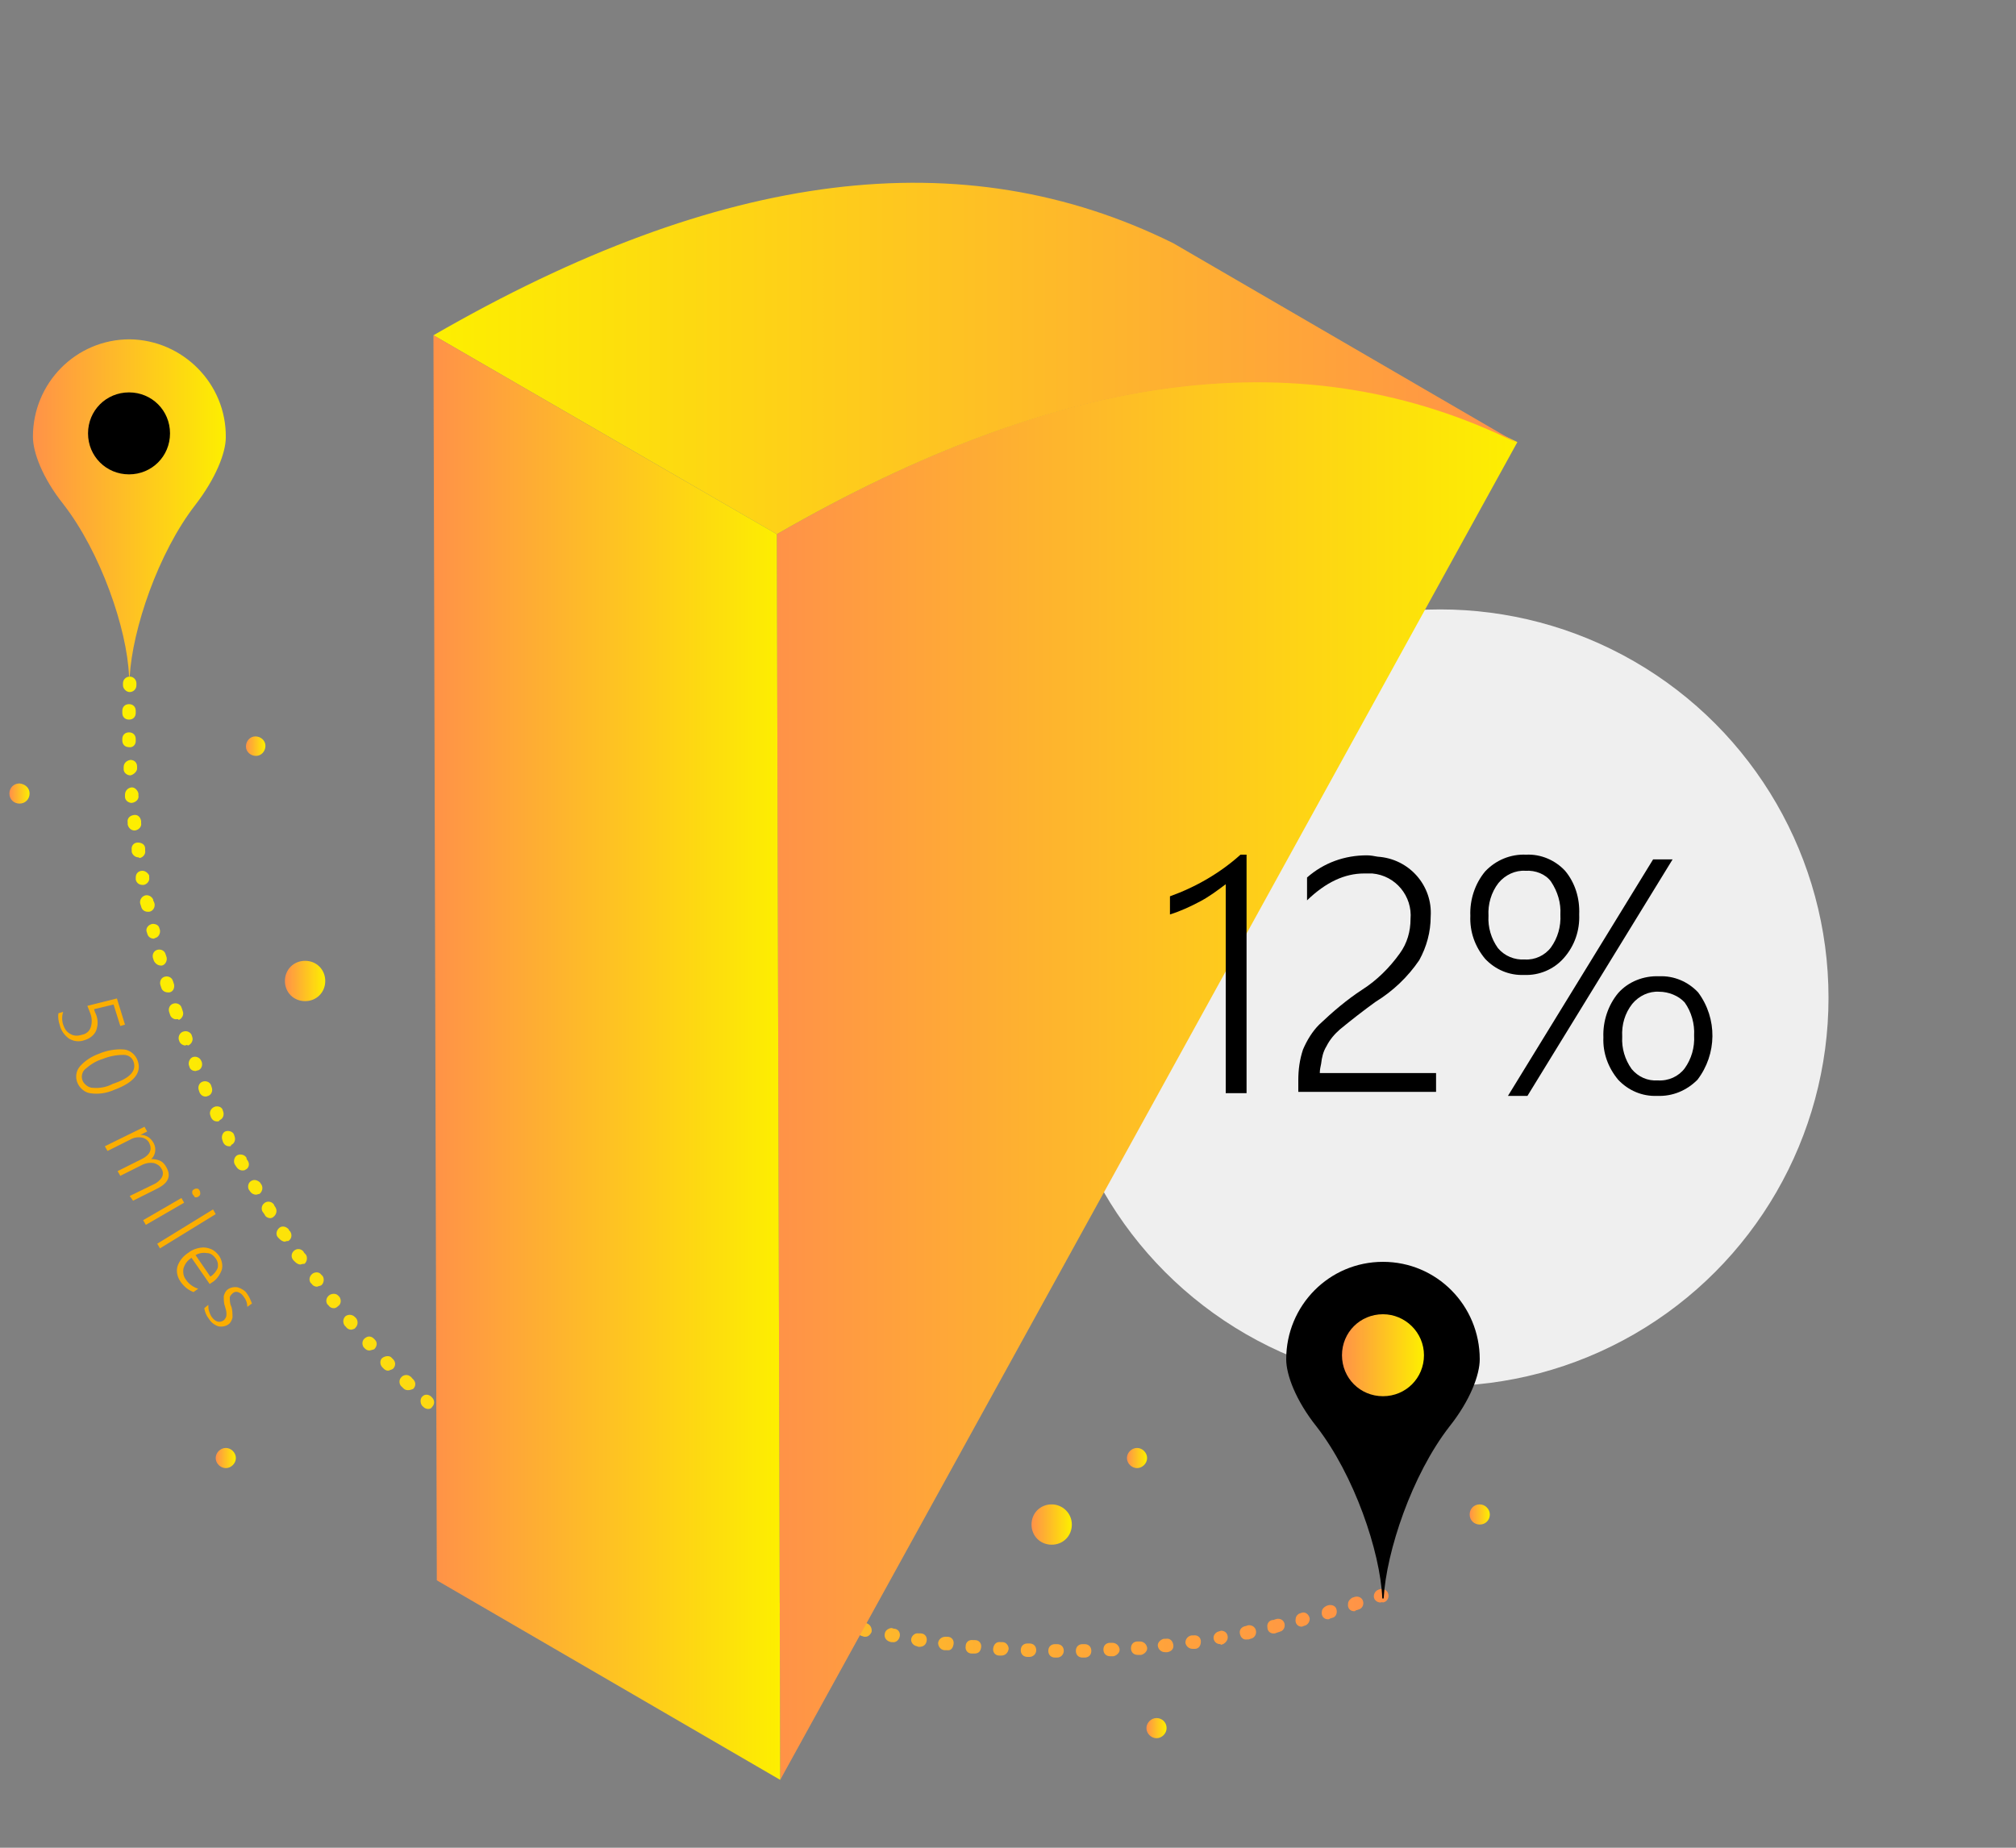 <?xml version="1.0" encoding="utf-8"?>
<!-- Generator: Adobe Illustrator 25.2.3, SVG Export Plug-In . SVG Version: 6.00 Build 0)  -->
<svg version="1.1" id="Livello_1" xmlns="http://www.w3.org/2000/svg" xmlns:xlink="http://www.w3.org/1999/xlink" x="0px" y="0px"
	 viewBox="0 0 300 275" style="enable-background:new 0 0 300 275;" xml:space="preserve">
<rect x="0" y="0" width="300" height="275" fill="#808080" stroke="none"/>
<style type="text/css">
	.st0{fill:url(#SVGID_1_);}
	.st1{fill:#FCAE00;}
	.st2{fill:#EFEFEF;}
	.st3{fill:url(#SVGID_2_);}
	.st4{fill:url(#SVGID_3_);}
	.st5{fill:url(#SVGID_4_);}
	.st6{fill:url(#SVGID_5_);}
	.st7{fill:url(#SVGID_6_);}
	.st8{fill:url(#SVGID_7_);}
	.st9{fill:url(#SVGID_8_);}
	.st10{fill:url(#SVGID_9_);}
	.st11{fill:url(#SVGID_10_);}
	.st12{fill:url(#SVGID_11_);}
	.st13{fill:url(#SVGID_12_);}
	.st14{fill:url(#SVGID_13_);}
	.st15{fill:url(#SVGID_14_);}
</style>
<linearGradient id="SVGID_1_" gradientUnits="userSpaceOnUse" x1="18.19" y1="102.273" x2="206.589" y2="102.273" gradientTransform="matrix(1 0 0 -1 0 276)">
	<stop  offset="0" style="stop-color:#FDEF00"/>
	<stop  offset="1" style="stop-color:#FF9248"/>
</linearGradient>
<path class="st0" d="M157.3,246.7H157c-0.6,0-1-0.4-1-1s0.4-1,1-1h0.3c0.6,0,1,0.4,1,1C158.3,246.2,157.9,246.7,157.3,246.7
	C157.3,246.7,157.3,246.7,157.3,246.7z M161.1,246.7c-0.6,0-1-0.4-1-1s0.4-1,1-1h0.3c0.6,0,1,0.4,1,1s-0.4,1-1,1H161.1L161.1,246.7z
	 M153.2,246.6h-0.3c-0.6,0-1-0.4-1-1s0.4-1,1-1h0.3c0.6,0,1,0.4,1,1S153.7,246.6,153.2,246.6z M165.2,246.5c-0.6,0-1-0.4-1-1
	c0-0.6,0.4-1,1-1h0.3c0.6,0,1,0.4,1.1,0.9s-0.4,1-0.9,1.1H165.2L165.2,246.5z M149,246.4L149,246.4h-0.3c-0.6,0-1-0.5-0.9-1.1
	s0.5-1,1.1-0.9h0.3c0.5,0,0.9,0.5,0.9,1C150,246,149.6,246.4,149,246.4L149,246.4z M169.3,246.3c-0.6,0-1-0.4-1-1c0-0.6,0.4-1,1-1
	h0.3c0.6,0,1,0.4,1.1,0.9s-0.4,1-0.9,1.1H169.3L169.3,246.3z M145,246.1L145,246.1h-0.4c-0.6,0-1-0.5-0.9-1.1c0-0.6,0.5-1,1.1-0.9
	h0.3c0.6,0,1,0.5,0.9,1.1S145.6,246.1,145,246.1z M173.4,245.9c-0.6,0-1-0.4-1.1-0.9s0.4-1,0.9-1.1h0.3c0.6-0.1,1,0.3,1.1,0.9
	s-0.3,1-0.9,1.1h-0.3H173.4z M140.9,245.6h-0.1h-0.3c-0.6-0.1-0.9-0.6-0.9-1.1c0.1-0.6,0.6-0.9,1.1-0.9h0.3c0.6,0,1,0.5,0.9,1.1
	S141.5,245.7,140.9,245.6z M177.5,245.4c-0.6,0-1-0.4-1.1-0.9c0-0.6,0.4-1,0.9-1.1h0.3c0.6-0.1,1.1,0.3,1.1,0.9s-0.3,1.1-0.9,1.1
	h-0.3H177.5z M136.8,245.1h-0.1l-0.3-0.1c-0.5-0.1-0.9-0.6-0.8-1.1c0.1-0.5,0.6-0.9,1.1-0.8h0.3c0.6,0,1,0.5,0.9,1.1
	S137.4,245.1,136.8,245.1L136.8,245.1L136.8,245.1z M181.6,244.7c-0.5,0-0.9-0.3-1-0.8c-0.1-0.5,0.3-1,0.8-1.1l0.3-0.1
	c0.6,0,1,0.4,1,1c0,0.4-0.3,0.8-0.7,1l-0.3,0.1L181.6,244.7z M132.8,244.4c-0.1,0-0.1,0-0.2,0l-0.3-0.1c-0.5-0.2-0.8-0.7-0.6-1.3
	c0.1-0.4,0.6-0.7,1-0.7l0.3,0.1c0.6,0,1,0.5,0.9,1.1S133.3,244.5,132.8,244.4L132.8,244.4z M185.6,244c-0.6,0.1-1-0.3-1.1-0.9
	c-0.1-0.6,0.3-1,0.9-1.1l0.3-0.1c0.5-0.1,1.1,0.2,1.2,0.8c0.1,0.5-0.2,1.1-0.8,1.2l-0.3,0.1L185.6,244z M128.8,243.6
	c-0.1,0-0.1,0-0.2,0l-0.3-0.1c-0.5-0.1-0.9-0.6-0.8-1.2c0.1-0.5,0.6-0.9,1.2-0.8l0.3,0.1c0.5,0.2,0.8,0.7,0.7,1.3
	C129.5,243.3,129.2,243.6,128.8,243.6L128.8,243.6z M189.7,243.1c-0.6,0.1-1.1-0.3-1.1-0.9c-0.1-0.6,0.3-1.1,0.9-1.1l0,0l0.3-0.1
	c0.5-0.2,1.1,0,1.3,0.5s0,1.1-0.5,1.3c-0.1,0-0.2,0.1-0.3,0.1l-0.3,0.1C189.8,243.1,189.7,243.1,189.7,243.1L189.7,243.1z
	 M124.7,242.7h-0.2l-0.3-0.1c-0.6,0-1-0.5-0.9-1.1c0-0.6,0.5-1,1.1-0.9c0.1,0,0.2,0,0.3,0.1l0.3,0.1c0.5,0.1,0.8,0.7,0.7,1.2
	C125.6,242.4,125.2,242.7,124.7,242.7L124.7,242.7z M193.7,242.1c-0.6,0-1-0.5-0.9-1.1c0-0.4,0.3-0.8,0.7-0.9l0.3-0.1
	c0.5-0.1,1,0.3,1.1,0.9c0,0.4-0.2,0.8-0.6,1l-0.3,0.1C193.8,242.1,193.7,242.1,193.7,242.1L193.7,242.1z M120.8,241.6
	c-0.1,0-0.2,0-0.3,0l-0.3-0.1c-0.5-0.2-0.8-0.7-0.7-1.2c0.2-0.5,0.7-0.8,1.2-0.7l0.3,0.1c0.5,0.2,0.8,0.8,0.6,1.3
	C121.5,241.4,121.2,241.6,120.8,241.6L120.8,241.6z M197.6,241c-0.6,0-1-0.5-0.9-1.1c0-0.4,0.3-0.7,0.7-0.9l0.3-0.1
	c0.5-0.1,1.1,0.1,1.2,0.7c0.1,0.5-0.1,1.1-0.7,1.2l-0.3,0.1C197.8,241,197.7,241,197.6,241L197.6,241z M116.8,240.4
	c-0.1,0-0.2,0-0.3-0.1l-0.3-0.1c-0.5-0.2-0.7-0.8-0.5-1.3c0.2-0.4,0.6-0.6,1.1-0.6l0.3,0.1c0.5,0.2,0.8,0.7,0.7,1.2
	C117.6,240.2,117.2,240.4,116.8,240.4L116.8,240.4z M201.5,239.8c-0.6,0-1-0.5-0.9-1.1c0-0.4,0.3-0.7,0.6-0.9l0.3-0.1
	c0.5-0.2,1.1,0,1.3,0.5c0.2,0.5,0,1.1-0.5,1.3c-0.1,0-0.2,0.1-0.3,0.1l-0.3,0.1C201.7,239.8,201.6,239.8,201.5,239.8L201.5,239.8z
	 M112.9,239.2c-0.1,0-0.2,0-0.3-0.1l-0.3-0.1c-0.5-0.2-0.7-0.8-0.5-1.3c0.2-0.4,0.7-0.7,1.1-0.6l0.3,0.1c0.5,0.2,0.8,0.8,0.6,1.3
	C113.6,238.9,113.3,239.1,112.9,239.2L112.9,239.2z M205.4,238.5c-0.4,0-0.8-0.3-0.9-0.6c-0.2-0.5,0.1-1.1,0.6-1.3l0.3-0.1
	c0.5-0.1,1.1,0.2,1.2,0.8c0.1,0.4-0.1,0.9-0.5,1.1l-0.3,0.1C205.7,238.4,205.5,238.5,205.4,238.5L205.4,238.5z M109,237.8
	c-0.1,0-0.2,0-0.3-0.1l-0.3-0.1c-0.5-0.2-0.8-0.8-0.6-1.3c0.2-0.5,0.8-0.8,1.3-0.6l0.3,0.1c0.5,0.2,0.7,0.8,0.5,1.3
	C109.7,237.5,109.4,237.7,109,237.8L109,237.8z M105.2,236.2c-0.1,0-0.3,0-0.4-0.1l-0.3-0.1c-0.5-0.3-0.6-0.9-0.4-1.4
	c0.2-0.4,0.7-0.6,1.1-0.5l0.3,0.1c0.5,0.2,0.7,0.8,0.5,1.3C105.9,236,105.5,236.2,105.2,236.2z M101.4,234.6c-0.1,0-0.3,0-0.4-0.1
	l-0.3-0.1c-0.5-0.3-0.6-0.9-0.3-1.4c0.2-0.4,0.7-0.6,1.1-0.4l0.3,0.1c0.5,0.2,0.7,0.8,0.5,1.3C102.1,234.4,101.7,234.6,101.4,234.6z
	 M97.6,232.9c-0.2,0-0.3,0-0.4-0.1l-0.3-0.1c-0.5-0.2-0.8-0.7-0.6-1.3c0.2-0.5,0.7-0.8,1.3-0.6c0.1,0,0.2,0.1,0.2,0.1l0.3,0.1
	c0.5,0.3,0.7,0.9,0.4,1.3C98.3,232.6,98,232.9,97.6,232.9z M93.9,231c-0.2,0-0.3,0-0.4-0.1l-0.3-0.1c-0.5-0.3-0.6-0.9-0.3-1.4
	c0.3-0.4,0.7-0.5,1.2-0.4l0.3,0.1c0.5,0.3,0.7,0.9,0.4,1.3C94.6,230.8,94.3,231,93.9,231z M90.3,229c-0.2,0-0.3,0-0.5-0.1l-0.3-0.2
	c-0.5-0.3-0.6-0.9-0.4-1.3c0.3-0.5,0.9-0.6,1.3-0.4l0.3,0.1c0.5,0.3,0.6,0.9,0.3,1.4C90.9,228.8,90.6,229,90.3,229z M86.7,227
	c-0.2,0-0.4,0-0.5-0.1l-0.3-0.2c-0.5-0.3-0.6-0.9-0.3-1.4c0.3-0.5,0.9-0.6,1.4-0.3l0.3,0.1c0.5,0.3,0.6,0.9,0.3,1.4
	C87.4,226.8,87.1,227,86.7,227z M83.2,224.8c-0.2,0-0.4-0.1-0.5-0.1l-0.3-0.2c-0.5-0.2-0.7-0.8-0.5-1.3c0.2-0.5,0.8-0.7,1.3-0.5
	c0.1,0,0.2,0.1,0.2,0.1l0.3,0.2c0.5,0.3,0.6,0.9,0.2,1.4C83.8,224.7,83.6,224.8,83.2,224.8L83.2,224.8z M79.8,222.6
	c-0.2,0-0.4-0.1-0.6-0.2l-0.2-0.2c-0.5-0.2-0.7-0.8-0.5-1.3c0.2-0.5,0.8-0.7,1.3-0.5c0.1,0,0.2,0.1,0.2,0.2l0.2,0.2
	c0.4,0.3,0.6,0.9,0.3,1.4C80.4,222.4,80.1,222.5,79.8,222.6L79.8,222.6z M76.4,220.2c-0.2,0-0.4-0.1-0.6-0.2l-0.2-0.2
	c-0.4-0.3-0.5-0.9-0.2-1.4c0.3-0.4,0.9-0.5,1.4-0.2l0.2,0.2c0.4,0.3,0.5,1,0.2,1.4C77,220,76.7,220.2,76.4,220.2L76.4,220.2z
	 M73.1,217.7c-0.2,0-0.4-0.1-0.6-0.2l-0.2-0.2c-0.4-0.4-0.4-1,0-1.4c0.3-0.3,0.8-0.4,1.2-0.2l0.2,0.2c0.4,0.3,0.5,1,0.2,1.4
	C73.7,217.6,73.4,217.7,73.1,217.7L73.1,217.7z M69.9,215.1c-0.2,0-0.5-0.1-0.6-0.2l-0.2-0.2c-0.5-0.3-0.6-0.9-0.4-1.4
	c0.3-0.5,0.9-0.6,1.4-0.4c0.1,0.1,0.2,0.1,0.2,0.2l0.2,0.2c0.4,0.4,0.5,1,0.1,1.4C70.5,215,70.2,215.1,69.9,215.1z M66.8,212.5
	c-0.2,0-0.5-0.1-0.7-0.2l-0.2-0.2c-0.4-0.4-0.3-1,0.1-1.4c0.3-0.3,0.8-0.3,1.2-0.1l0.2,0.2c0.4,0.4,0.4,1,0,1.4
	C67.3,212.4,67.1,212.5,66.8,212.5L66.8,212.5z M63.7,209.7c-0.2,0-0.5-0.1-0.7-0.3l-0.2-0.2c-0.3-0.4-0.3-1.1,0.1-1.4
	c0.3-0.3,0.8-0.3,1.2,0l0.2,0.2c0.4,0.4,0.4,1,0,1.4C64.2,209.6,64,209.7,63.7,209.7L63.7,209.7z M60.7,206.9
	c-0.3,0-0.5-0.1-0.7-0.3l-0.2-0.2c-0.4-0.3-0.5-1-0.1-1.4c0.3-0.4,1-0.5,1.4-0.1c0.1,0,0.1,0.1,0.2,0.2l0.2,0.2c0.4,0.4,0.4,1,0,1.4
	C61.3,206.8,61,206.9,60.7,206.9L60.7,206.9z M57.8,204c-0.3,0-0.5-0.1-0.7-0.3l-0.2-0.2c-0.4-0.4-0.4-1.1,0-1.4s1.1-0.4,1.4,0
	l0.2,0.2c0.4,0.4,0.4,1,0,1.4C58.4,203.8,58.1,203.9,57.8,204L57.8,204z M55,201c-0.3,0-0.5-0.1-0.7-0.3l-0.2-0.2
	c-0.3-0.5-0.2-1.1,0.3-1.4c0.4-0.3,0.9-0.2,1.2,0.1l0.2,0.2c0.4,0.4,0.3,1-0.1,1.4C55.5,200.9,55.3,200.9,55,201L55,201z
	 M52.3,197.9c-0.3,0-0.6-0.1-0.8-0.4l-0.2-0.2c-0.3-0.4-0.3-1,0.1-1.4c0.4-0.3,1-0.3,1.4,0.1l0.2,0.2c0.3,0.4,0.3,1-0.1,1.4
	C52.8,197.8,52.6,197.8,52.3,197.9L52.3,197.9z M49.7,194.7c-0.3,0-0.6-0.1-0.8-0.4l-0.2-0.2c-0.3-0.5-0.1-1.1,0.4-1.4
	c0.4-0.2,0.9-0.2,1.2,0.1l0.2,0.2c0.3,0.4,0.3,1.1-0.2,1.4C50.1,194.6,49.9,194.7,49.7,194.7z M47.2,191.5c-0.3,0-0.6-0.1-0.8-0.4
	l-0.2-0.2c-0.3-0.5-0.1-1.1,0.4-1.4c0.4-0.2,0.9-0.2,1.2,0.2l0.2,0.2c0.3,0.4,0.2,1.1-0.2,1.4C47.6,191.4,47.4,191.4,47.2,191.5
	L47.2,191.5z M44.7,188.2c-0.3,0-0.6-0.2-0.8-0.4l-0.2-0.2c-0.4-0.4-0.4-1,0-1.4c0.4-0.4,1-0.4,1.4,0c0.1,0.1,0.1,0.2,0.2,0.3
	l0.2,0.2c0.3,0.4,0.2,1.1-0.2,1.4C45.1,188.1,45,188.1,44.7,188.2L44.7,188.2z M42.4,184.8c-0.3,0-0.6-0.2-0.8-0.4l-0.2-0.2
	c-0.4-0.4-0.3-1,0.1-1.4s1-0.3,1.4,0.1c0.1,0.1,0.1,0.1,0.1,0.2l0.2,0.2c0.3,0.5,0.2,1.1-0.3,1.4C42.8,184.7,42.6,184.7,42.4,184.8
	L42.4,184.8z M40.2,181.3c-0.3,0-0.7-0.2-0.8-0.5l-0.2-0.3c-0.4-0.4-0.3-1.1,0.1-1.4c0.4-0.4,1.1-0.3,1.4,0.1
	c0.1,0.1,0.1,0.1,0.1,0.2l0.2,0.3c0.3,0.5,0.1,1.1-0.3,1.4C40.6,181.2,40.4,181.3,40.2,181.3L40.2,181.3z M38.1,177.8
	c-0.4,0-0.7-0.2-0.9-0.5L37,177c-0.2-0.5,0-1.1,0.5-1.3c0.4-0.2,0.9,0,1.2,0.3l0.2,0.3c0.3,0.5,0.1,1.1-0.3,1.4
	C38.4,177.7,38.3,177.8,38.1,177.8L38.1,177.8z M36.1,174.2c-0.4,0-0.7-0.2-0.9-0.5l-0.2-0.3c-0.3-0.4-0.2-1.1,0.2-1.4
	c0.4-0.3,1.1-0.2,1.4,0.2c0.1,0.1,0.1,0.2,0.1,0.3l0.2,0.3c0.3,0.5,0.1,1.1-0.4,1.3C36.4,174.2,36.2,174.2,36.1,174.2L36.1,174.2z
	 M34.1,170.6c-0.4,0-0.7-0.2-0.9-0.6l-0.1-0.3c-0.2-0.5,0-1.1,0.4-1.3c0.5-0.2,1.1,0,1.3,0.4l0.1,0.3c0.2,0.5,0,1.1-0.5,1.3
	C34.4,170.6,34.3,170.6,34.1,170.6z M32.3,166.9c-0.4,0-0.7-0.2-0.9-0.6l-0.1-0.3c-0.2-0.5,0.1-1.1,0.7-1.3c0.4-0.1,0.9,0,1.1,0.4
	l0.1,0.3c0.2,0.5,0,1.1-0.5,1.3C32.6,166.9,32.5,166.9,32.3,166.9L32.3,166.9z M30.6,163.2c-0.4,0-0.7-0.2-0.9-0.6l-0.1-0.3
	c-0.2-0.5,0-1.1,0.5-1.3c0.5-0.2,1.1,0,1.3,0.5l0.1,0.3c0.2,0.5,0,1.1-0.5,1.3C30.9,163.1,30.8,163.2,30.6,163.2L30.6,163.2z
	 M29.1,159.4c-0.4,0-0.8-0.2-0.9-0.6l-0.1-0.3c-0.1-0.5,0.2-1.1,0.7-1.2c0.4-0.1,0.9,0.1,1.1,0.5L30,158c0.2,0.5,0,1.1-0.5,1.3
	C29.3,159.3,29.2,159.4,29.1,159.4L29.1,159.4z M27.6,155.6c-0.4,0-0.8-0.3-0.9-0.6l-0.1-0.3c-0.1-0.5,0.2-1.1,0.8-1.2
	c0.4-0.1,0.9,0.1,1.1,0.5l0.1,0.3c0.2,0.5-0.1,1.1-0.6,1.3C27.8,155.5,27.7,155.5,27.6,155.6L27.6,155.6z M26.2,151.7
	c-0.4,0-0.8-0.3-0.9-0.7l-0.1-0.3c-0.2-0.5,0-1.1,0.5-1.3c0.5-0.2,1.1,0,1.3,0.5c0,0.1,0.1,0.2,0.1,0.3l0.1,0.3
	c0.2,0.5-0.1,1.1-0.6,1.3C26.5,151.6,26.3,151.7,26.2,151.7L26.2,151.7z M25,147.7c-0.5,0-0.9-0.3-1-0.7l-0.1-0.3
	c-0.2-0.5,0-1.1,0.5-1.3c0.5-0.2,1.1,0,1.3,0.5c0,0.1,0.1,0.2,0.1,0.3l0.1,0.3c0.1,0.5-0.1,1.1-0.7,1.2
	C25.2,147.7,25.1,147.7,25,147.7z M23.9,143.7c-0.4,0-0.8-0.3-1-0.7l-0.1-0.3c-0.2-0.5,0-1.1,0.5-1.3c0.5-0.2,1.1,0,1.3,0.5
	c0,0.1,0.1,0.2,0.1,0.3l0.1,0.3c0.1,0.5-0.2,1.1-0.7,1.2C24.1,143.7,24,143.7,23.9,143.7L23.9,143.7z M22.9,139.7
	c-0.5,0-0.9-0.3-1-0.8l-0.1-0.3c-0.1-0.5,0.3-1,0.9-1.1c0.5,0,0.9,0.2,1,0.6l0.1,0.3c0.1,0.5-0.2,1.1-0.7,1.2L22.9,139.7z M22,135.7
	c-0.5,0-0.9-0.3-1-0.8l-0.1-0.3c-0.2-0.5,0.1-1.1,0.6-1.3c0.5-0.2,1.1,0.1,1.3,0.6c0,0.1,0,0.2,0.1,0.3l0.1,0.3
	c0.1,0.5-0.2,1.1-0.8,1.2L22,135.7z M21.2,131.7c-0.5,0-0.9-0.3-1-0.8l0-0.3c0-0.6,0.4-1,1-1c0.4,0,0.8,0.3,1,0.7l0,0.3
	c0.1,0.5-0.3,1-0.8,1.1L21.2,131.7z M20.6,127.6c-0.5,0-0.9-0.4-1-0.8v-0.3c-0.1-0.6,0.3-1.1,0.9-1.1s1.1,0.3,1.1,0.9v0.3
	c0.1,0.5-0.3,1-0.8,1.1L20.6,127.6z M20,123.6c-0.5,0-0.9-0.4-1-0.9v-0.3c-0.1-0.6,0.3-1,0.9-1.1s1,0.3,1.1,0.9v0.3
	c0.1,0.5-0.3,1-0.9,1.1H20z M19.6,119.5c-0.5,0-1-0.4-1-0.9v-0.3c0-0.6,0.4-1,0.9-1.1s1,0.4,1.1,0.9v0.3
	C20.7,118.9,20.3,119.4,19.6,119.5L19.6,119.5z M19.4,115.4c-0.5,0-1-0.4-1-0.9v-0.3c0-0.6,0.4-1,1-1.1c0.6,0,1,0.4,1,1v0.3
	C20.4,114.8,19.9,115.3,19.4,115.4L19.4,115.4z M19.2,111.2c-0.6,0-1-0.4-1-1V110c0-0.6,0.4-1,1-1s1,0.4,1,1v0.3
	C20.2,110.9,19.7,111.3,19.2,111.2L19.2,111.2z M19.2,107.1L19.2,107.1c-0.6,0-1-0.4-1-1v-0.3c0-0.6,0.4-1,1-1s1,0.4,1,1v0.3
	C20.2,106.7,19.8,107.1,19.2,107.1C19.2,107.1,19.2,107.1,19.2,107.1L19.2,107.1z M19.3,103L19.3,103c-0.5,0-1-0.5-1-1v-0.3
	c0-0.6,0.5-1,1-1c0.6,0,1,0.5,1,1l0,0v0.3C20.3,102.6,19.8,103,19.3,103L19.3,103z"/>
<path class="st1" d="M9.4,150.6c-0.2,0.6-0.2,1.3,0,1.9c0.2,0.6,0.5,1.1,1.1,1.4c0.5,0.3,1.1,0.3,1.7,0.1c0.6-0.1,1.1-0.5,1.3-1.1
	c0.2-0.6,0.2-1.3,0-1.9c-0.1-0.3-0.3-0.8-0.5-1.3l4.4-1.1l1.2,3.9l-0.7,0.2l-1-3.2l-2.9,0.7c0.1,0.4,0.2,0.6,0.3,0.8
	c0.3,0.8,0.3,1.6,0,2.4c-0.3,0.7-1,1.2-1.7,1.4c-0.8,0.3-1.6,0.2-2.3-0.2c-0.7-0.5-1.2-1.2-1.4-2c-0.2-0.6-0.3-1.2-0.2-1.8
	L9.4,150.6z"/>
<path class="st1" d="M11.5,161.1c-0.3-0.8-0.2-1.7,0.4-2.4c0.8-0.9,1.8-1.5,2.9-1.9c1.2-0.5,2.5-0.7,3.7-0.6c0.9,0.1,1.7,0.8,2,1.7
	c0.6,1.7-0.5,3.2-3.5,4.3c-1.1,0.5-2.4,0.7-3.6,0.5C12.6,162.6,11.8,161.9,11.5,161.1z M19.9,158.1c-0.2-0.7-0.8-1.1-1.5-1.1
	c-1.1,0-2.1,0.2-3.1,0.6c-1,0.3-1.8,0.8-2.6,1.5c-0.7,0.6-0.7,1.7,0,2.3c0.3,0.3,0.7,0.5,1.1,0.5c1,0.1,2.1-0.1,3-0.6
	C19.3,160.5,20.3,159.4,19.9,158.1L19.9,158.1z"/>
<path class="st1" d="M19.3,178l3.5-1.7c0.5-0.2,1-0.6,1.3-1.1c0.2-0.4,0.2-0.9-0.1-1.3c-0.2-0.4-0.7-0.7-1.1-0.8
	c-0.6-0.1-1.1,0-1.6,0.2l-3.4,1.7l-0.4-0.7l3.6-1.8c1.2-0.6,1.6-1.4,1.1-2.4c-0.2-0.4-0.6-0.7-1.1-0.8c-0.6-0.1-1.2,0-1.7,0.3
	l-3.4,1.7l-0.4-0.7l5.9-2.9l0.4,0.7l-1,0.5l0,0c0.9,0,1.6,0.5,2,1.3c0.4,0.8,0.2,1.8-0.4,2.3c0.5,0,1,0.1,1.4,0.3
	c0.4,0.2,0.7,0.6,0.9,1c0.7,1.3,0.2,2.3-1.4,3.1l-3.6,1.8L19.3,178z"/>
<path class="st1" d="M21.3,181.6l5.7-3.3l0.4,0.7l-5.7,3.3L21.3,181.6z M28.7,177.8c-0.1-0.1-0.1-0.3-0.1-0.4c0-0.2,0.1-0.3,0.3-0.4
	c0.1-0.1,0.3-0.1,0.4-0.1c0.2,0,0.3,0.1,0.4,0.3c0.1,0.1,0.1,0.3,0.1,0.5c0,0.1-0.1,0.3-0.3,0.4c-0.1,0.1-0.3,0.1-0.5,0.1
	C28.9,178,28.8,177.9,28.7,177.8z"/>
<path class="st1" d="M23.4,185.1l8.3-5.1l0.4,0.7l-8.3,5.1L23.4,185.1z"/>
<path class="st1" d="M28.5,187.2c-0.6,0.4-1,0.9-1.2,1.6c-0.1,0.6,0,1.2,0.4,1.7c0.4,0.6,1.1,1.1,1.8,1.3l-0.7,0.5
	c-0.8-0.3-1.4-0.8-1.9-1.5c-0.5-0.7-0.7-1.5-0.5-2.3c0.3-0.9,0.9-1.6,1.7-2.1c0.5-0.4,1.1-0.6,1.7-0.7c0.6-0.1,1.1,0,1.6,0.2
	c0.5,0.2,0.9,0.6,1.2,1c0.4,0.6,0.6,1.4,0.4,2.1c-0.3,0.8-0.8,1.5-1.5,1.9l-0.3,0.2L28.5,187.2z M31.3,190c0.5-0.3,0.9-0.8,1.1-1.3
	c0.1-0.5,0-1-0.3-1.4c-0.3-0.4-0.7-0.8-1.3-0.8c-0.6-0.1-1.2,0-1.7,0.3L31.3,190z"/>
<path class="st1" d="M31,194.2c0,0.3,0,0.6,0.1,0.9c0.1,0.3,0.2,0.6,0.4,0.9c0.6,0.8,1.2,0.9,1.8,0.5c0.1-0.1,0.2-0.2,0.3-0.4
	c0.1-0.2,0.1-0.4,0.1-0.6c0-0.3-0.1-0.7-0.2-1c-0.2-0.5-0.2-1-0.2-1.6c0.1-0.4,0.3-0.8,0.6-1c0.4-0.3,1-0.4,1.5-0.3
	c0.6,0.2,1.1,0.5,1.4,1c0.3,0.4,0.5,0.9,0.7,1.4l-0.7,0.5c0-0.6-0.2-1.1-0.6-1.6c-0.2-0.3-0.5-0.5-0.8-0.6c-0.3-0.1-0.6,0-0.8,0.2
	c-0.2,0.2-0.4,0.4-0.4,0.6c0,0.4,0,0.9,0.2,1.3c0.2,0.5,0.2,1.1,0.2,1.7c-0.1,0.4-0.3,0.8-0.6,1c-0.4,0.3-1,0.4-1.5,0.3
	c-0.6-0.2-1.1-0.6-1.4-1.1c-0.4-0.5-0.6-1-0.7-1.6L31,194.2z"/>
<circle class="st2" cx="214.3" cy="148.5" r="57.8"/>
<linearGradient id="SVGID_2_" gradientUnits="userSpaceOnUse" x1="42.44" y1="130" x2="48.36" y2="130" gradientTransform="matrix(1 0 0 -1 0 276)">
	<stop  offset="0" style="stop-color:#FF9248"/>
	<stop  offset="1" style="stop-color:#FDEF00"/>
</linearGradient>
<path class="st3" d="M48.4,146c0,1.7-1.3,3-3,3s-3-1.3-3-3s1.3-3,3-3S48.4,144.3,48.4,146z"/>
<linearGradient id="SVGID_3_" gradientUnits="userSpaceOnUse" x1="153.54" y1="49.14" x2="159.47" y2="49.14" gradientTransform="matrix(1 0 0 -1 0 276)">
	<stop  offset="0" style="stop-color:#FF9248"/>
	<stop  offset="1" style="stop-color:#FDEF00"/>
</linearGradient>
<path class="st4" d="M159.5,226.9c0,1.7-1.3,3-3,3s-3-1.3-3-3s1.3-3,3-3l0,0C158.1,223.9,159.5,225.2,159.5,226.9z"/>
<linearGradient id="SVGID_4_" gradientUnits="userSpaceOnUse" x1="167.72" y1="59" x2="170.66" y2="59" gradientTransform="matrix(1 0 0 -1 0 276)">
	<stop  offset="0" style="stop-color:#FF9248"/>
	<stop  offset="1" style="stop-color:#FDEF00"/>
</linearGradient>
<path class="st5" d="M170.7,217c0,0.8-0.7,1.5-1.5,1.5s-1.5-0.7-1.5-1.5s0.7-1.5,1.5-1.5S170.7,216.2,170.7,217L170.7,217z"/>
<linearGradient id="SVGID_5_" gradientUnits="userSpaceOnUse" x1="170.66" y1="18.84" x2="173.59" y2="18.84" gradientTransform="matrix(1 0 0 -1 0 276)">
	<stop  offset="0" style="stop-color:#FF9248"/>
	<stop  offset="1" style="stop-color:#FDEF00"/>
</linearGradient>
<path class="st6" d="M173.6,257.2c0,0.8-0.7,1.5-1.5,1.5s-1.5-0.7-1.5-1.5s0.7-1.5,1.5-1.5S173.6,256.3,173.6,257.2L173.6,257.2z"/>
<linearGradient id="SVGID_6_" gradientUnits="userSpaceOnUse" x1="32.17" y1="59" x2="35.1" y2="59" gradientTransform="matrix(1 0 0 -1 0 276)">
	<stop  offset="0" style="stop-color:#FF9248"/>
	<stop  offset="1" style="stop-color:#FDEF00"/>
</linearGradient>
<path class="st7" d="M35.1,217c0,0.8-0.7,1.5-1.5,1.5c-0.8,0-1.5-0.7-1.5-1.5s0.7-1.5,1.5-1.5c0,0,0,0,0,0
	C34.4,215.5,35.1,216.2,35.1,217C35.1,217,35.1,217,35.1,217z"/>
<linearGradient id="SVGID_7_" gradientUnits="userSpaceOnUse" x1="36.571" y1="164.951" x2="39.511" y2="164.951" gradientTransform="matrix(1 0 0 -1 0 276)">
	<stop  offset="0" style="stop-color:#FF9248"/>
	<stop  offset="1" style="stop-color:#FDEF00"/>
</linearGradient>
<path class="st8" d="M39.5,111c0,0.8-0.6,1.5-1.4,1.5c-0.8,0-1.5-0.6-1.5-1.4c0-0.8,0.6-1.5,1.4-1.5c0,0,0,0,0,0
	C38.8,109.6,39.5,110.2,39.5,111z"/>
<linearGradient id="SVGID_8_" gradientUnits="userSpaceOnUse" x1="1.5" y1="157.881" x2="4.43" y2="157.881" gradientTransform="matrix(1 0 0 -1 0 276)">
	<stop  offset="0" style="stop-color:#FF9248"/>
	<stop  offset="1" style="stop-color:#FDEF00"/>
</linearGradient>
<path class="st9" d="M4.4,118.1c0,0.8-0.6,1.5-1.5,1.5c-0.8,0-1.5-0.6-1.5-1.5c0-0.8,0.6-1.5,1.5-1.5c0,0,0,0,0,0
	C3.8,116.7,4.4,117.3,4.4,118.1z"/>
<linearGradient id="SVGID_9_" gradientUnits="userSpaceOnUse" x1="218.74" y1="50.6" x2="221.68" y2="50.6" gradientTransform="matrix(1 0 0 -1 0 276)">
	<stop  offset="0" style="stop-color:#FF9248"/>
	<stop  offset="1" style="stop-color:#FDEF00"/>
</linearGradient>
<path class="st10" d="M221.7,225.4c0,0.8-0.6,1.5-1.5,1.5c-0.8,0-1.5-0.6-1.5-1.5c0-0.8,0.6-1.5,1.5-1.5c0,0,0,0,0,0
	C221,223.9,221.7,224.6,221.7,225.4z"/>
<g>
	
		<linearGradient id="SVGID_10_" gradientUnits="userSpaceOnUse" x1="115.58" y1="115.131" x2="225.73" y2="115.131" gradientTransform="matrix(1 0 0 -1 0 276)">
		<stop  offset="0" style="stop-color:#FF9248"/>
		<stop  offset="1" style="stop-color:#FDEF00"/>
	</linearGradient>
	<path class="st11" d="M115.6,79.5c42.8-24.7,78.8-29.2,110.2-13.7L116.1,264.9L115.6,79.5z"/>
	
		<linearGradient id="SVGID_11_" gradientUnits="userSpaceOnUse" x1="64.5" y1="222.645" x2="225.73" y2="222.645" gradientTransform="matrix(1 0 0 -1 0 276)">
		<stop  offset="0" style="stop-color:#FDEF00"/>
		<stop  offset="1" style="stop-color:#FF9248"/>
	</linearGradient>
	<path class="st12" d="M115.6,79.5L64.5,49.9c42.8-24.7,78.8-29.2,110.1-13.7l51.1,29.7C194.4,50.4,158.3,54.9,115.6,79.5z"/>
	
		<linearGradient id="SVGID_12_" gradientUnits="userSpaceOnUse" x1="64.5" y1="118.63" x2="116.11" y2="118.63" gradientTransform="matrix(1 0 0 -1 0 276)">
		<stop  offset="0" style="stop-color:#FF9248"/>
		<stop  offset="1" style="stop-color:#FDEF00"/>
	</linearGradient>
	<polygon class="st13" points="116.1,264.9 65,235.2 64.5,49.9 115.6,79.5 	"/>
</g>
<path d="M182.4,162.6v-31c-1.2,0.9-2.4,1.8-3.7,2.5c-1.5,0.8-3,1.5-4.6,2v-2.7c3.9-1.4,7.5-3.5,10.5-6.2h0.9v35.5H182.4z"/>
<path d="M209.9,136.8c0.3-3.4-2.2-6.5-5.7-6.8c-0.4,0-0.8,0-1.2,0c-2.9,0-5.7,1.3-8.5,4v-3.4c2.5-2.2,5.6-3.3,8.9-3.3
	c0.5,0,1.1,0.1,1.6,0.2c4.7,0.3,8.2,4.3,7.9,8.9c0,0,0,0,0,0c0,2.3-0.6,4.5-1.7,6.5c-1.7,2.5-3.9,4.6-6.5,6.2
	c-1.8,1.3-3.6,2.7-5.3,4.1c-0.8,0.7-1.5,1.5-2,2.5c-0.5,0.8-0.7,1.7-0.8,2.6c-0.1,0.5-0.2,0.9-0.2,1.4h17.3v2.8h-20.5v-1.7
	c0-1.6,0.2-3.1,0.7-4.6c0.6-1.4,1.4-2.7,2.4-3.7c2-1.9,4.1-3.7,6.4-5.2c2.2-1.4,4.1-3.3,5.6-5.4
	C209.4,140.4,209.9,138.6,209.9,136.8z"/>
<path d="M226.8,145.1c-2.2,0.1-4.3-0.8-5.8-2.4c-1.5-1.8-2.3-4-2.2-6.4c-0.1-2.4,0.7-4.8,2.2-6.6c1.6-1.7,3.8-2.6,6.1-2.5
	c2.2-0.1,4.3,0.8,5.8,2.4c1.5,1.8,2.2,4.1,2.1,6.5c0.1,2.4-0.7,4.7-2.3,6.5C231.2,144.3,229,145.2,226.8,145.1z M227,129.6
	c-1.5-0.1-3,0.6-4,1.8c-1.1,1.4-1.6,3.2-1.5,4.9c-0.1,1.7,0.4,3.4,1.4,4.8c1,1.2,2.5,1.8,4,1.7c1.5,0.1,3-0.6,3.9-1.8
	c1-1.4,1.5-3.1,1.4-4.9c0.1-1.7-0.4-3.4-1.4-4.9C230,130.1,228.5,129.5,227,129.6L227,129.6z M227.3,163.1h-2.9l21.6-35.2h2.9
	L227.3,163.1z M246.6,163.1c-2.2,0.1-4.3-0.8-5.8-2.4c-1.5-1.8-2.3-4-2.2-6.3c-0.1-2.4,0.7-4.8,2.2-6.6c1.5-1.7,3.8-2.6,6.1-2.5
	c2.2-0.1,4.3,0.8,5.8,2.4c2.9,3.9,2.8,9.2-0.1,13C251,162.3,248.9,163.2,246.6,163.1L246.6,163.1z M246.9,147.6
	c-1.5-0.1-3,0.6-4,1.8c-1.1,1.4-1.6,3.1-1.5,4.9c-0.1,1.7,0.4,3.4,1.4,4.8c1,1.2,2.4,1.8,3.9,1.7c1.6,0.1,3.1-0.6,4-1.8
	c1-1.4,1.5-3.1,1.4-4.9c0.1-1.7-0.4-3.5-1.4-4.9C249.8,148.2,248.3,147.6,246.9,147.6L246.9,147.6z"/>
<linearGradient id="SVGID_13_" gradientUnits="userSpaceOnUse" x1="4.9" y1="200.425" x2="33.64" y2="200.425" gradientTransform="matrix(1 0 0 -1 0 276)">
	<stop  offset="0" style="stop-color:#FF9248"/>
	<stop  offset="1" style="stop-color:#FDEF00"/>
</linearGradient>
<path class="st14" d="M19.3,100.7c0.4-7,4.2-18.4,9.8-25.6c3-3.9,4.5-7.7,4.5-10c0.1-8-6.4-14.5-14.3-14.6c0,0,0,0,0,0l0,0
	c-8,0-14.4,6.5-14.4,14.5c0,2.3,1.4,6.1,4.5,10c5.6,7.2,9.5,18.6,9.8,25.6L19.3,100.7z"/>
<path d="M25.3,64.5c0,3.4-2.7,6.1-6.1,6.1c-3.4,0-6.1-2.7-6.1-6.1c0-3.4,2.7-6.1,6.1-6.1c0,0,0,0,0,0C22.6,58.4,25.3,61.1,25.3,64.5
	z"/>
<path d="M205.9,237.9c0.4-7,4.2-18.4,9.8-25.6c3.1-3.9,4.5-7.7,4.5-10c0-8-6.4-14.5-14.4-14.5c0,0,0,0,0,0l0,0
	c-8,0-14.4,6.5-14.4,14.5c0,0,0,0,0,0c0,2.3,1.4,6.1,4.5,10c5.6,7.2,9.5,18.6,9.8,25.6H205.9z"/>
<linearGradient id="SVGID_14_" gradientUnits="userSpaceOnUse" x1="199.66" y1="74.31" x2="211.86" y2="74.31" gradientTransform="matrix(1 0 0 -1 0 276)">
	<stop  offset="0" style="stop-color:#FF9248"/>
	<stop  offset="1" style="stop-color:#FDEF00"/>
</linearGradient>
<path class="st15" d="M211.9,201.7c0,3.4-2.7,6.1-6.1,6.1c-3.4,0-6.1-2.7-6.1-6.1c0-3.4,2.7-6.1,6.1-6.1c0,0,0,0,0,0
	C209.1,195.6,211.9,198.3,211.9,201.7C211.9,201.7,211.9,201.7,211.9,201.7z"/>
</svg>
